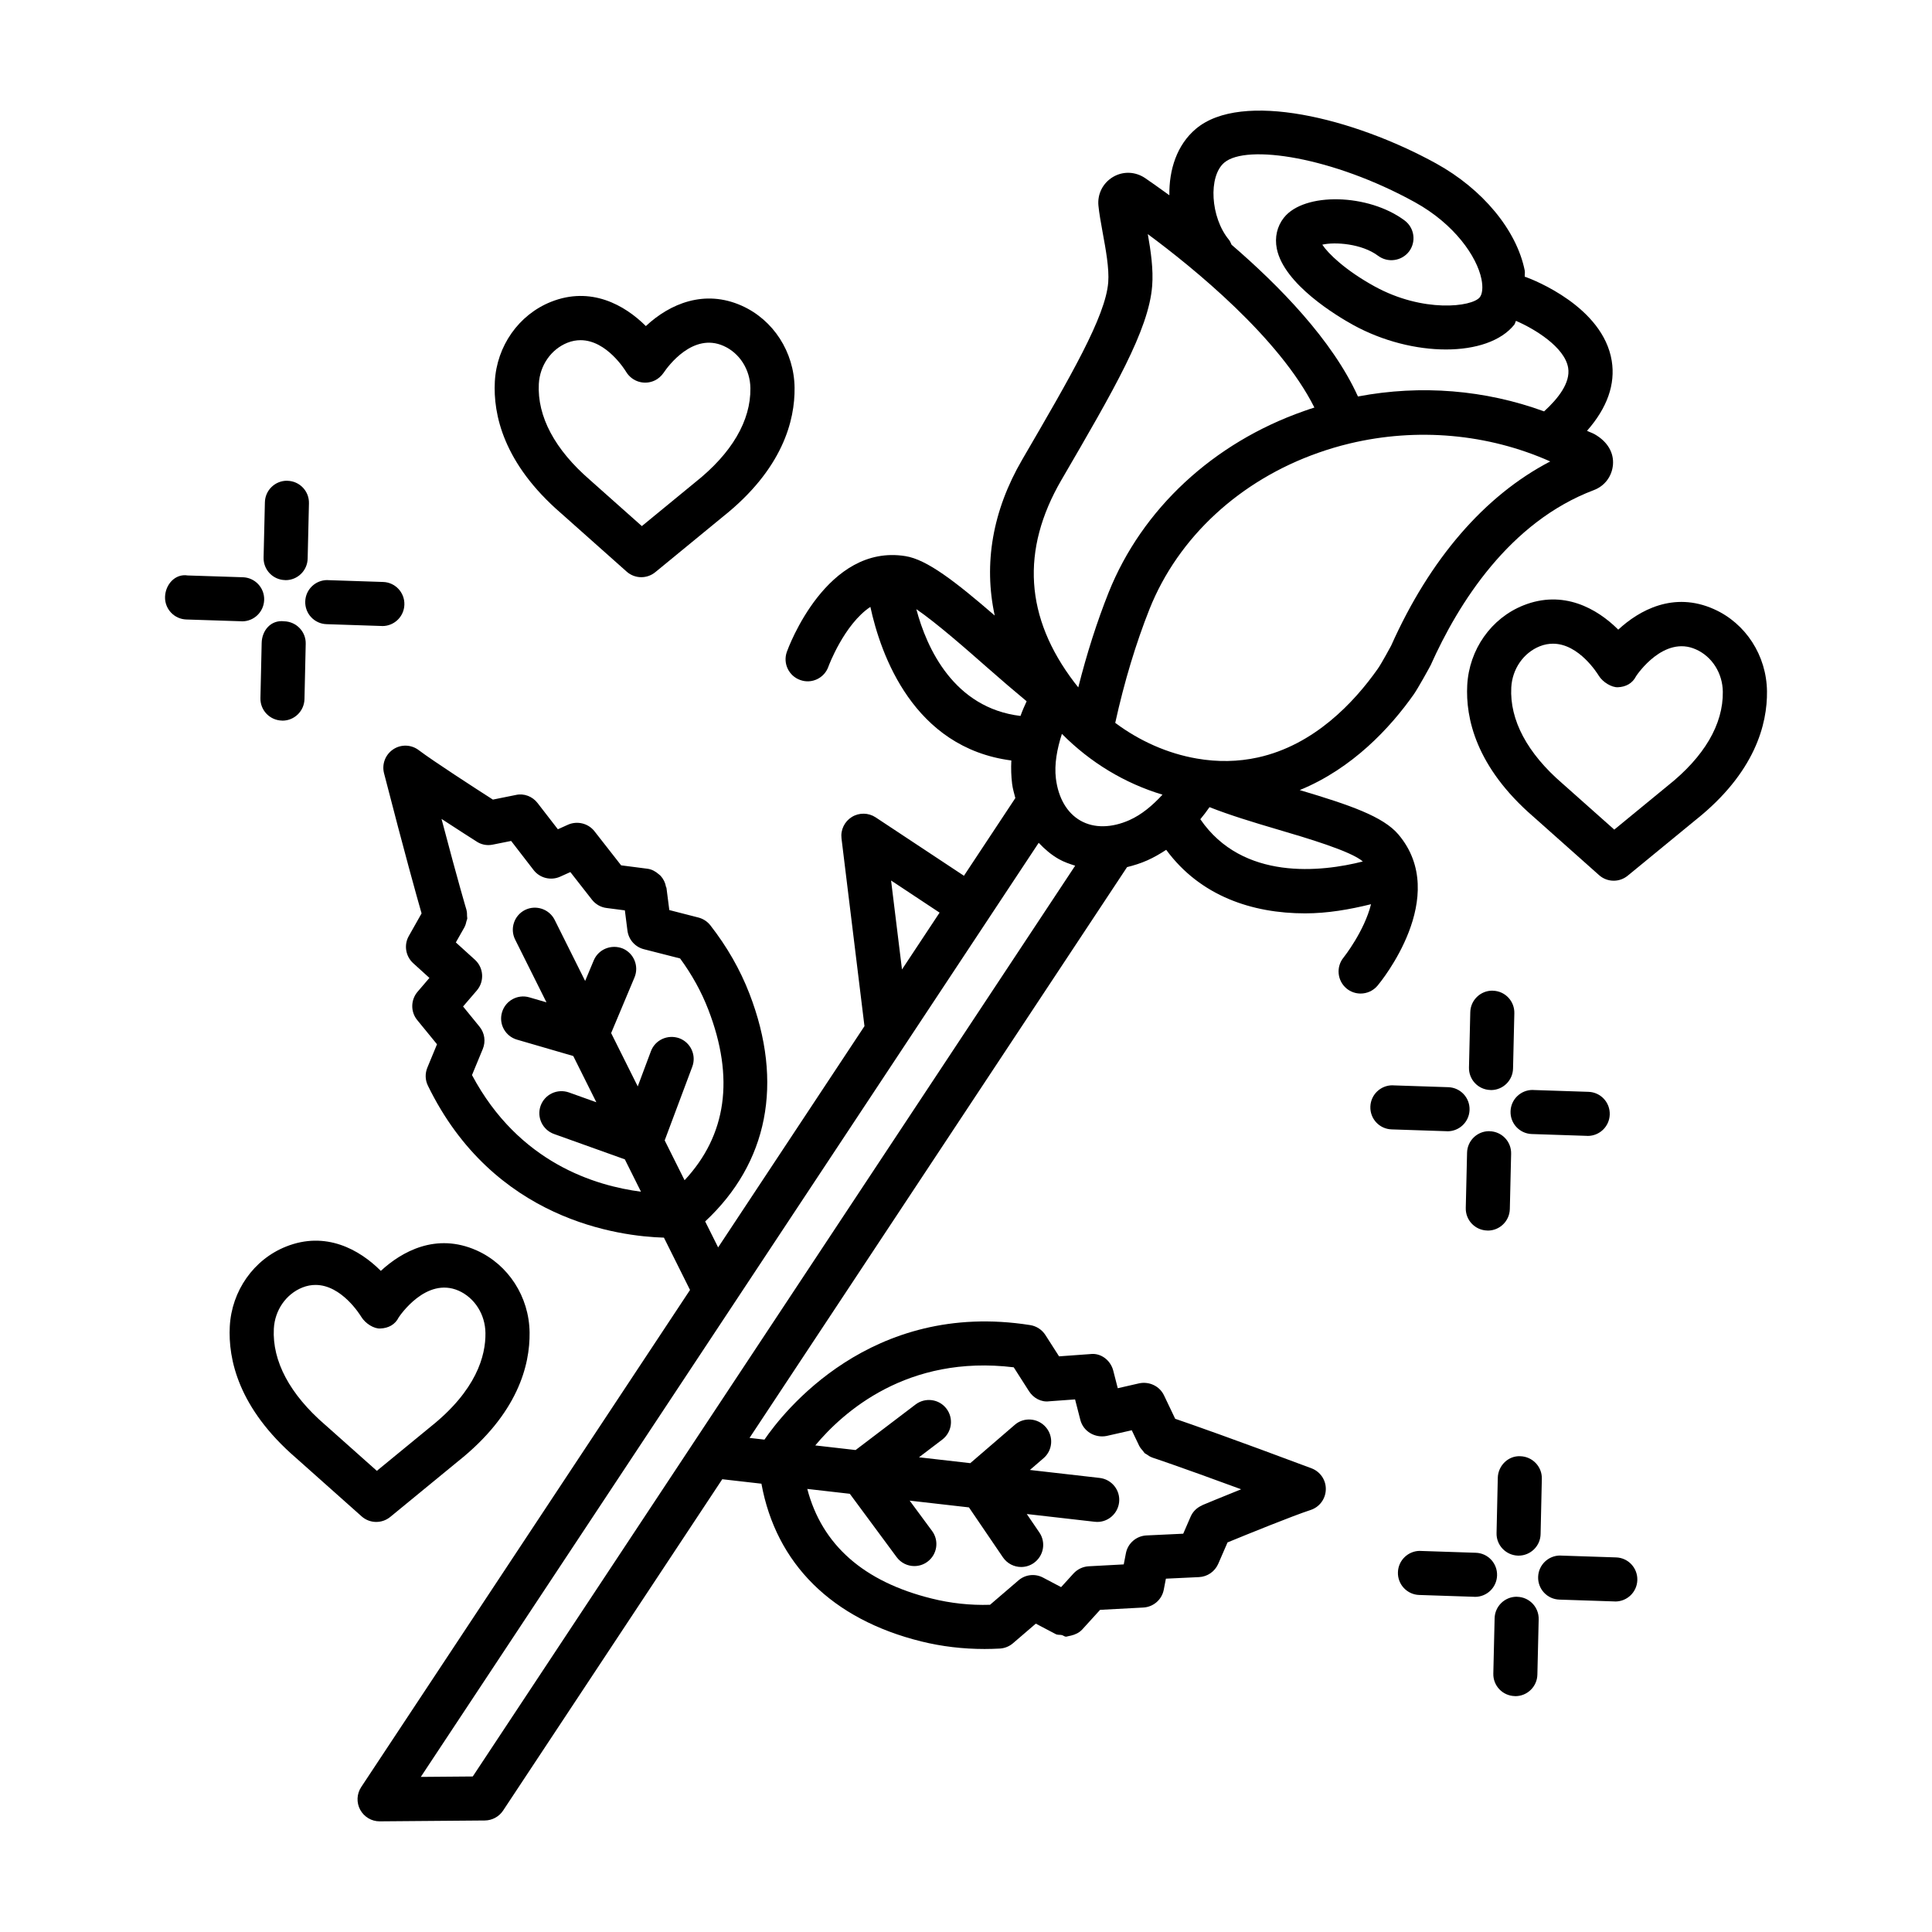 <?xml version="1.0" encoding="UTF-8"?>
<!-- Uploaded to: ICON Repo, www.svgrepo.com, Generator: ICON Repo Mixer Tools -->
<svg fill="#000000" width="800px" height="800px" version="1.1" viewBox="144 144 512 512" xmlns="http://www.w3.org/2000/svg">
 <g>
  <path d="m564.76 445.03c3.141 0 5.734-2.496 5.836-5.648 0.113-3.238-2.41-5.934-5.637-6.035l-14.613-0.484c-0.07-0.016-0.145-0.016-0.199-0.016-3.141 0-5.734 2.496-5.836 5.648-0.113 3.238 2.41 5.934 5.637 6.035l14.613 0.484c0.074 0.016 0.145 0.016 0.199 0.016z"/>
  <path d="m527.61 443.8c3.141 0 5.734-2.496 5.836-5.648 0.113-3.238-2.41-5.934-5.637-6.035l-14.613-0.484c-0.07-0.016-0.145-0.016-0.199-0.016-3.141 0-5.734 2.496-5.836 5.648-0.113 3.238 2.41 5.934 5.637 6.035l14.613 0.484c0.07 0.016 0.145 0.016 0.199 0.016z"/>
  <path d="m544.12 464.41 0.344-14.641c0.086-3.238-2.469-5.906-5.695-5.981-0.059-0.016-0.102-0.016-0.145-0.016-3.168 0-5.766 2.539-5.836 5.707l-0.344 14.641c-0.086 3.238 2.469 5.906 5.695 5.981 0.059 0.016 0.102 0.016 0.145 0.016 3.168 0 5.762-2.539 5.836-5.707z"/>
  <path d="m539.62 406.55c-0.059-0.016-0.102-0.016-0.145-0.016-3.168 0-5.766 2.539-5.836 5.707l-0.344 14.641c-0.086 3.238 2.469 5.906 5.695 5.981 0.059 0.016 0.102 0.016 0.145 0.016 3.168 0 5.766-2.539 5.836-5.707l0.344-14.641c0.082-3.238-2.469-5.91-5.695-5.981z"/>
  <path d="m572.27 556.73-14.613-0.484c-0.07-0.016-0.145-0.016-0.199-0.016-3.141 0-5.734 2.496-5.836 5.648-0.113 3.238 2.41 5.934 5.637 6.035l14.613 0.484c0.07 0.016 0.145 0.016 0.199 0.016 3.141 0 5.734-2.496 5.836-5.648 0.113-3.238-2.414-5.938-5.637-6.035z"/>
  <path d="m535.1 555.5-14.598-0.484c-0.07-0.016-0.145-0.016-0.199-0.016-3.141 0-5.734 2.496-5.836 5.648-0.113 3.223 2.41 5.934 5.637 6.035l14.598 0.484c0.07 0.016 0.145 0.016 0.199 0.016 3.141 0 5.734-2.496 5.836-5.648 0.113-3.227-2.41-5.938-5.637-6.035z"/>
  <path d="m546.07 567.17c-0.059-0.016-0.102-0.016-0.145-0.016-3.168 0-5.766 2.539-5.836 5.707l-0.344 14.641c-0.086 3.238 2.469 5.906 5.695 5.981 0.059 0.016 0.102 0.016 0.145 0.016 3.168 0 5.766-2.539 5.836-5.707l0.344-14.641c0.086-3.238-2.469-5.906-5.695-5.981z"/>
  <path d="m546.31 556.26h0.129c3.168 0 5.777-2.539 5.836-5.723l0.328-14.641c0.086-3.223-2.484-5.894-5.707-5.981-3.168-0.172-5.894 2.484-5.965 5.723l-0.328 14.641c-0.086 3.227 2.484 5.894 5.707 5.981z"/>
  <path d="m230.53 309.41 14.598 0.484c0.07 0.016 0.145 0.016 0.199 0.016 3.141 0 5.734-2.496 5.836-5.648 0.113-3.223-2.41-5.934-5.637-6.035l-14.598-0.484c-0.07-0.016-0.145-0.016-0.199-0.016-3.141 0-5.734 2.496-5.836 5.648-0.117 3.223 2.41 5.934 5.637 6.035z"/>
  <path d="m208.17 308.66c3.141 0 5.734-2.496 5.836-5.664 0.113-3.223-2.426-5.922-5.648-6.019l-14.598-0.473c-3.367-0.543-5.922 2.426-6.019 5.648-0.113 3.223 2.426 5.922 5.648 6.019l14.598 0.473c0.055 0.016 0.125 0.016 0.184 0.016z"/>
  <path d="m219.31 308.65c-3.582-0.43-5.894 2.496-5.965 5.723l-0.328 14.625c-0.086 3.223 2.484 5.894 5.707 5.965 0.043 0.016 0.086 0.016 0.129 0.016 3.168 0 5.766-2.539 5.836-5.723l0.328-14.625c0.09-3.227-2.481-5.894-5.707-5.981z"/>
  <path d="m219.55 297.73c0.059 0.016 0.102 0.016 0.145 0.016 3.168 0 5.766-2.539 5.836-5.707l0.344-14.641c0.086-3.238-2.469-5.906-5.695-5.981-0.059-0.016-0.102-0.016-0.145-0.016-3.168 0-5.766 2.539-5.836 5.707l-0.344 14.641c-0.086 3.242 2.469 5.91 5.695 5.981z"/>
  <path d="m292.71 280.04 17.352 15.438c1.098 0.984 2.496 1.484 3.883 1.484 1.312 0 2.625-0.441 3.711-1.328l17.906-14.695c15.91-12.641 19.121-25.586 19.008-34.203-0.113-9.445-5.621-17.98-14.027-21.73-9.832-4.379-18.977-0.57-25.383 5.406-5.648-5.637-14.613-10.617-25.141-6.422-8.547 3.41-14.383 11.715-14.883 21.133-0.461 8.621 2.219 21.648 17.574 34.918zm1.641-45.203c1.215-0.484 2.383-0.684 3.512-0.684 6.934 0 11.844 8.02 12.086 8.418 1.586 2.598 4.879 3.582 7.633 2.227 0.898-0.441 1.684-1.156 2.254-1.969 1.227-1.828 7.82-10.789 15.938-7.148 4.25 1.898 7.035 6.293 7.09 11.199 0.113 8.617-4.922 17.238-14.656 24.957l-14.113 11.586-13.656-12.145-0.059-0.059c-9.348-8.062-14.039-16.867-13.586-25.484 0.266-4.879 3.234-9.16 7.559-10.898z"/>
  <path d="m243.71 547.33c1.312 0 2.625-0.441 3.711-1.328l17.906-14.695c15.926-12.641 19.137-25.57 19.02-34.188-0.113-9.461-5.637-17.992-14.027-21.746-10.789-4.809-19.891 0.344-25.398 5.422-5.648-5.664-14.598-10.645-25.129-6.434-8.562 3.41-14.398 11.73-14.898 21.145-0.457 8.605 2.227 21.645 17.594 34.902l17.336 15.438c1.102 0.984 2.488 1.484 3.887 1.484zm-13.555-25.742c-9.332-8.062-14.039-16.867-13.586-25.469 0.258-4.894 3.223-9.176 7.562-10.914 1.215-0.484 2.383-0.684 3.496-0.684 6.934 0 11.855 8.035 12.102 8.434 1.098 1.828 3.453 3.238 5.078 3.109 2.141-0.086 3.894-1.027 4.852-2.938 0.285-0.43 7.277-10.844 15.883-7.078 4.266 1.898 7.047 6.305 7.106 11.215 0.086 6.008-2.383 15.195-14.668 24.941l-14.113 11.586-13.641-12.145c-0.016-0.016-0.043-0.047-0.07-0.059z"/>
  <path d="m598.24 305.44c-10.758-4.824-19.906 0.344-25.383 5.422-5.68-5.664-14.613-10.629-25.141-6.434-8.547 3.41-14.383 11.715-14.883 21.145-0.457 8.617 2.227 21.645 17.578 34.902l17.352 15.438c1.098 0.984 2.496 1.484 3.883 1.484 1.312 0 2.625-0.441 3.711-1.328l17.906-14.695c15.91-12.629 19.121-25.57 19.008-34.188-0.117-9.461-5.625-17.992-14.031-21.746zm-12.328 46.832-14.113 11.586-13.656-12.145c-0.016-0.016-0.043-0.043-0.07-0.059-9.332-8.047-14.027-16.852-13.57-25.469 0.258-4.894 3.223-9.176 7.547-10.914 1.215-0.484 2.383-0.684 3.512-0.684 6.922 0 11.844 8.035 12.086 8.418 1.113 1.84 3.512 3.184 5.078 3.125 2.141-0.086 3.894-1.027 4.852-2.938 0.285-0.441 7.379-10.945 15.895-7.078 4.25 1.898 7.035 6.305 7.09 11.215 0.121 8.617-4.918 17.223-14.648 24.941z"/>
  <path d="m514.59 365.14c-4.039-4.758-12.758-7.773-26.148-11.762 13.969-5.715 23.992-16.516 30.215-25.355 1.113-1.57 4.281-7.32 4.481-7.734 7.379-16.508 20.891-37.969 43.277-46.418 2.867-1.086 4.793-3.668 5.039-6.75 0.242-3.066-1.34-6.035-4.867-8.047-0.641-0.363-1.355-0.559-2.008-0.91 5.359-6.094 7.559-12.316 6.543-18.57-2.34-14.281-20.676-21.418-22.758-22.176-0.09-0.035-0.18-0.016-0.273-0.047-0.074-0.594 0.094-1.105-0.027-1.707-2.156-10.688-11.145-21.547-23.488-28.352-21.859-12.027-51.555-19.363-63.641-9.176-5.031 4.231-7.148 10.82-7.039 17.613-2.766-2.008-5.152-3.691-6.461-4.574-2.582-1.727-5.82-1.855-8.488-0.273-2.668 1.598-4.152 4.508-3.852 7.59 0.188 1.957 0.629 4.41 1.113 7.078 0.828 4.496 1.77 9.602 1.484 13.254-0.715 9.047-9.832 24.715-22.801 46.988-7.887 13.543-10.258 27.648-7.277 41.312-10.523-9.094-17.984-14.836-23.645-15.742-20.875-3.383-31.051 24.23-31.465 25.414-1.055 3.055 0.559 6.363 3.594 7.422 3.055 1.098 6.391-0.543 7.449-3.582 0.043-0.152 4.168-11.191 11.113-15.805 2.719 12.582 11.363 37.316 37.352 40.703-0.102 2.098-0.043 4.18 0.211 6.211 0.164 1.324 0.547 2.512 0.852 3.75l-13.621 20.59-23.418-15.492c-1.898-1.242-4.352-1.285-6.293-0.086-1.941 1.199-3.012 3.41-2.738 5.68l6.086 49.754-38.781 58.633-3.434-6.883c16.598-15.469 20.891-36.688 11.727-60.367-2.453-6.363-5.934-12.441-10.344-18.094-0.801-1.027-1.91-1.742-3.152-2.07l-7.734-1.984-0.758-5.894c-0.012-0.098-0.105-0.156-0.121-0.25-0.191-1.113-0.676-2.102-1.418-2.914-0.148-0.16-0.301-0.266-0.469-0.41-0.844-0.746-1.84-1.332-3.043-1.488l-6.961-0.898-7.062-9.031c-1.668-2.125-4.582-2.812-7.008-1.742l-2.695 1.215-5.363-6.934c-1.355-1.77-3.609-2.652-5.777-2.156l-6.078 1.227c-4.582-2.938-15.797-10.188-19.664-13.113-1.984-1.5-4.695-1.586-6.762-0.199-2.07 1.383-3.039 3.91-2.426 6.32 5.535 21.484 8.668 32.676 9.953 37.152l-3.387 5.996c-1.34 2.367-0.855 5.352 1.156 7.191l4.309 3.91-3.141 3.668c-1.84 2.156-1.883 5.324-0.086 7.508l5.238 6.406-2.555 6.18c-0.641 1.555-0.598 3.297 0.145 4.793 17.398 35.73 50.727 39.926 62.547 40.273l6.914 13.863-87.148 131.75c-1.184 1.797-1.285 4.109-0.258 6.008 1.027 1.883 2.996 3.066 5.137 3.066h0.043l27.852-0.227c1.957-0.027 3.754-1 4.836-2.625l58.082-87.812 10.379 1.184c3.871 21.172 18.625 35.934 42.395 41.809 5.379 1.328 11 1.996 16.738 1.996 1.34 0 2.684-0.043 4.023-0.113 1.285-0.07 2.512-0.559 3.496-1.398l6.062-5.207 5.266 2.769c0.504 0.27 1.07 0.148 1.613 0.254 0.391 0.082 0.715 0.43 1.109 0.43 0.238 0 0.461-0.117 0.699-0.148 0.219-0.027 0.398-0.074 0.613-0.129 1.109-0.262 2.184-0.738 3.012-1.637l4.723-5.195 11.457-0.613c2.684-0.145 4.922-2.098 5.422-4.738l0.559-2.91 8.773-0.414c2.227-0.102 4.195-1.469 5.094-3.512l2.469-5.68c5.023-2.07 17.379-7.09 22.004-8.59 2.367-0.77 3.981-2.938 4.039-5.438 0.07-2.484-1.457-4.723-3.781-5.609-20.762-7.781-31.727-11.621-36.137-13.129l-2.961-6.203c-1.172-2.469-3.91-3.738-6.562-3.195l-5.695 1.301-1.199-4.68c-0.715-2.738-3.281-4.738-6.094-4.367l-8.262 0.598-3.609-5.637c-0.898-1.414-2.356-2.367-4.012-2.641-42.406-6.719-65.629 23.289-70.453 30.348l-3.953-0.453 100.05-151.27c1.785-0.441 3.582-0.996 5.383-1.797 1.719-0.766 3.375-1.73 4.988-2.785 9.051 12.301 22.863 16.84 36.82 16.84 5.957 0 11.809-1.031 17.461-2.426-1.781 7.176-7.172 13.996-7.258 14.102-2.055 2.484-1.711 6.164 0.77 8.234 1.086 0.898 2.41 1.34 3.723 1.34 1.668 0 3.34-0.715 4.496-2.098 0.812-0.953 19.422-23.641 5.523-40.062zm-123.59 184.57-5.926-8.027 15.707 1.793 9 13.227c1.141 1.668 2.969 2.566 4.836 2.566 1.141 0 2.281-0.328 3.281-1.012 2.668-1.828 3.367-5.449 1.555-8.117l-3.344-4.91 18 2.055c0.215 0.027 0.441 0.043 0.672 0.043 2.926 0 5.449-2.211 5.793-5.195 0.371-3.195-1.941-6.094-5.152-6.465l-18.488-2.113 3.606-3.109c2.453-2.098 2.727-5.793 0.613-8.234-2.113-2.441-5.809-2.727-8.234-0.613l-11.785 10.152-13.594-1.555 6.172-4.691c2.566-1.957 3.066-5.621 1.113-8.191-1.957-2.582-5.637-3.055-8.191-1.113l-15.891 12.074-10.691-1.223c7.371-8.824 24.363-24.125 52.598-20.699l4.039 6.32c1.156 1.828 3.254 2.969 5.352 2.684l6.863-0.5 1.398 5.438c0.785 3.055 3.883 4.852 6.949 4.25l6.676-1.512 2.012 4.211c0.016 0.031 0.043 0.047 0.055 0.074 0.219 0.441 0.562 0.797 0.883 1.172 0.176 0.203 0.297 0.461 0.492 0.633 0.133 0.113 0.316 0.168 0.457 0.27 0.48 0.348 0.973 0.676 1.531 0.863 0.02 0.008 0.027 0.02 0.047 0.027 0.086 0.027 6.606 2.168 23.516 8.391-5.156 2.066-9.566 3.898-10.156 4.148-0.008 0.004-0.016 0.008-0.023 0.008-0.012 0.004-0.086 0.035-0.094 0.039-0.027 0.012-0.031 0.047-0.059 0.059-1.32 0.566-2.453 1.586-3.066 3.012l-1.957 4.508-9.73 0.457c-2.695 0.129-4.965 2.082-5.465 4.738l-0.57 2.938-9.289 0.5c-1.527 0.086-2.969 0.77-4.012 1.898l-3.297 3.625-4.766-2.512c-2.125-1.141-4.723-0.844-6.535 0.727l-7.535 6.465c-5.266 0.172-10.488-0.414-15.398-1.641-18.09-4.457-29.148-14.227-33.031-29.062l11.273 1.289 12.398 16.773c1.141 1.555 2.91 2.383 4.695 2.383 1.215 0 2.426-0.371 3.469-1.141 2.602-1.918 3.156-5.574 1.23-8.172zm77.469-362.63c5.879-4.953 28.695-1.5 50.453 10.488 10.543 5.809 16.48 14.441 17.68 20.402 0.43 2.125 0.258 3.926-0.441 4.809-2.055 2.582-15.066 4.18-27.91-2.898-7.746-4.266-12.285-8.691-13.828-11.043 3.34-0.77 10.457-0.301 14.812 2.969 2.566 1.898 6.223 1.398 8.191-1.172 1.926-2.582 1.414-6.25-1.172-8.191-9.562-7.164-26.598-7.578-32.004-0.758-1.812 2.281-2.484 5.207-1.883 8.219 1.898 9.445 15.969 17.863 20.246 20.219 7.863 4.324 16.766 6.492 24.586 6.492 7.863 0 14.613-2.199 18.109-6.578 0.227-0.285 0.246-0.703 0.449-1.004 4.875 2.098 12.918 6.941 13.82 12.449 0.656 3.981-2.703 8.184-6.375 11.539-15.551-5.68-32.566-7.133-49.332-3.949-6.797-14.992-20.891-29.363-33.492-40.219-0.207-0.445-0.367-0.91-0.695-1.305-4.898-5.914-5.539-16.828-1.215-20.469zm-43.148 84.059c13.91-23.902 23.117-39.684 24.016-51.383 0.344-4.336-0.355-9.191-1.156-13.711 12.027 8.902 34.859 27.426 44.148 45.961-0.93 0.285-1.84 0.598-2.769 0.93-24.059 8.434-42.922 25.969-51.77 48.102-3.082 7.746-5.777 16.168-8.035 25.129-0.355-0.441-0.715-0.883-1.055-1.34-13.012-17.113-14.27-34.98-3.379-53.688zm-38.484 34.293c5.438 3.723 13.449 10.773 18.848 15.523 3.644 3.203 7.106 6.176 10.383 8.887-0.59 1.289-1.164 2.574-1.625 3.891-17.582-2.109-24.844-17.848-27.605-28.301zm6.164 80.426-9.965 15.062-2.891-23.574zm-67.582 70.918-5.269-10.562 7.312-19.527c1.129-3.023-0.398-6.391-3.426-7.535-3.055-1.086-6.391 0.398-7.535 3.426l-3.492 9.332-7.051-14.133 6.191-14.75c1.242-2.984-0.156-6.406-3.125-7.664-2.984-1.184-6.406 0.156-7.664 3.125l-2.293 5.477-8.078-16.191c-1.457-2.898-4.992-4.039-7.848-2.625-2.883 1.441-4.066 4.953-2.625 7.848l8.301 16.633-4.547-1.324c-3.098-0.898-6.336 0.883-7.234 3.981-0.914 3.098 0.871 6.336 3.981 7.234l14.902 4.336 6.117 12.254-7.289-2.609c-3.055-1.055-6.379 0.5-7.477 3.539-1.086 3.039 0.5 6.379 3.539 7.477l18.777 6.723 4.281 8.578c-11.969-1.57-32.328-7.543-44.785-30.91l2.856-6.906c0.828-1.996 0.5-4.266-0.871-5.934l-4.352-5.336 3.652-4.25c2.055-2.41 1.828-6.008-0.5-8.133l-5.066-4.594 2.312-4.082c0.012-0.02 0.012-0.043 0.02-0.062 0.25-0.453 0.355-0.965 0.48-1.473 0.055-0.234 0.188-0.453 0.215-0.691 0.023-0.223-0.055-0.453-0.055-0.68-0.004-0.535-0.004-1.07-0.152-1.582-0.008-0.027 0-0.051-0.008-0.078-0.027-0.086-2.012-6.648-6.606-24.086 4.488 2.934 8.336 5.387 9.09 5.863 1.254 0.895 2.852 1.305 4.523 0.945l4.836-0.969 5.949 7.707c1.656 2.156 4.594 2.856 7.019 1.77l2.727-1.227 5.723 7.32c0.957 1.215 2.34 2.012 3.867 2.199l4.852 0.629 0.684 5.352c0.301 2.383 2.012 4.336 4.336 4.938l9.617 2.453c3.152 4.297 5.664 8.848 7.477 13.555 7.008 18.137 4.828 33.297-6.289 45.223zm-56.133 158.01-13.77 0.113 150.46-227.45 0.012-0.012c0.004-0.004 0.004-0.012 0.004-0.016l13.273-20.066c1.582 1.672 3.32 3.18 5.356 4.328 1.367 0.773 2.836 1.262 4.309 1.738zm174.03-253.45c-4.766 2.113-9.375 2.184-12.957 0.156-3.566-2.012-5.894-5.981-6.535-11.16-0.461-3.793 0.297-7.828 1.59-11.848 7.574 7.637 16.672 13.102 26.656 16.113-2.633 2.859-5.519 5.297-8.754 6.738zm-3.769-25.77c2.41-10.93 5.481-21.09 9.105-30.207 7.59-18.977 23.902-34.074 44.789-41.395 2.668-0.941 5.363-1.742 8.105-2.398 0.059-0.016 0.113-0.027 0.172-0.043 17.766-4.238 36.559-2.613 53.109 4.766-17.395 9.047-31.906 25.855-42.164 48.828-0.016 0.027-2.598 4.824-3.555 6.148-6.266 8.891-16.852 20.191-31.762 23.473-5.195 1.141-10.645 1.254-16.18 0.285-7.691-1.324-15.141-4.621-21.621-9.457zm22.551 25.539c0.859-1.02 1.656-2.09 2.434-3.203 5.301 2.102 11.629 4.023 17.898 5.871 7.918 2.328 19.613 5.789 22.734 8.527-10.898 2.781-31.836 5.195-43.066-11.195z"/>
 </g>
</svg>